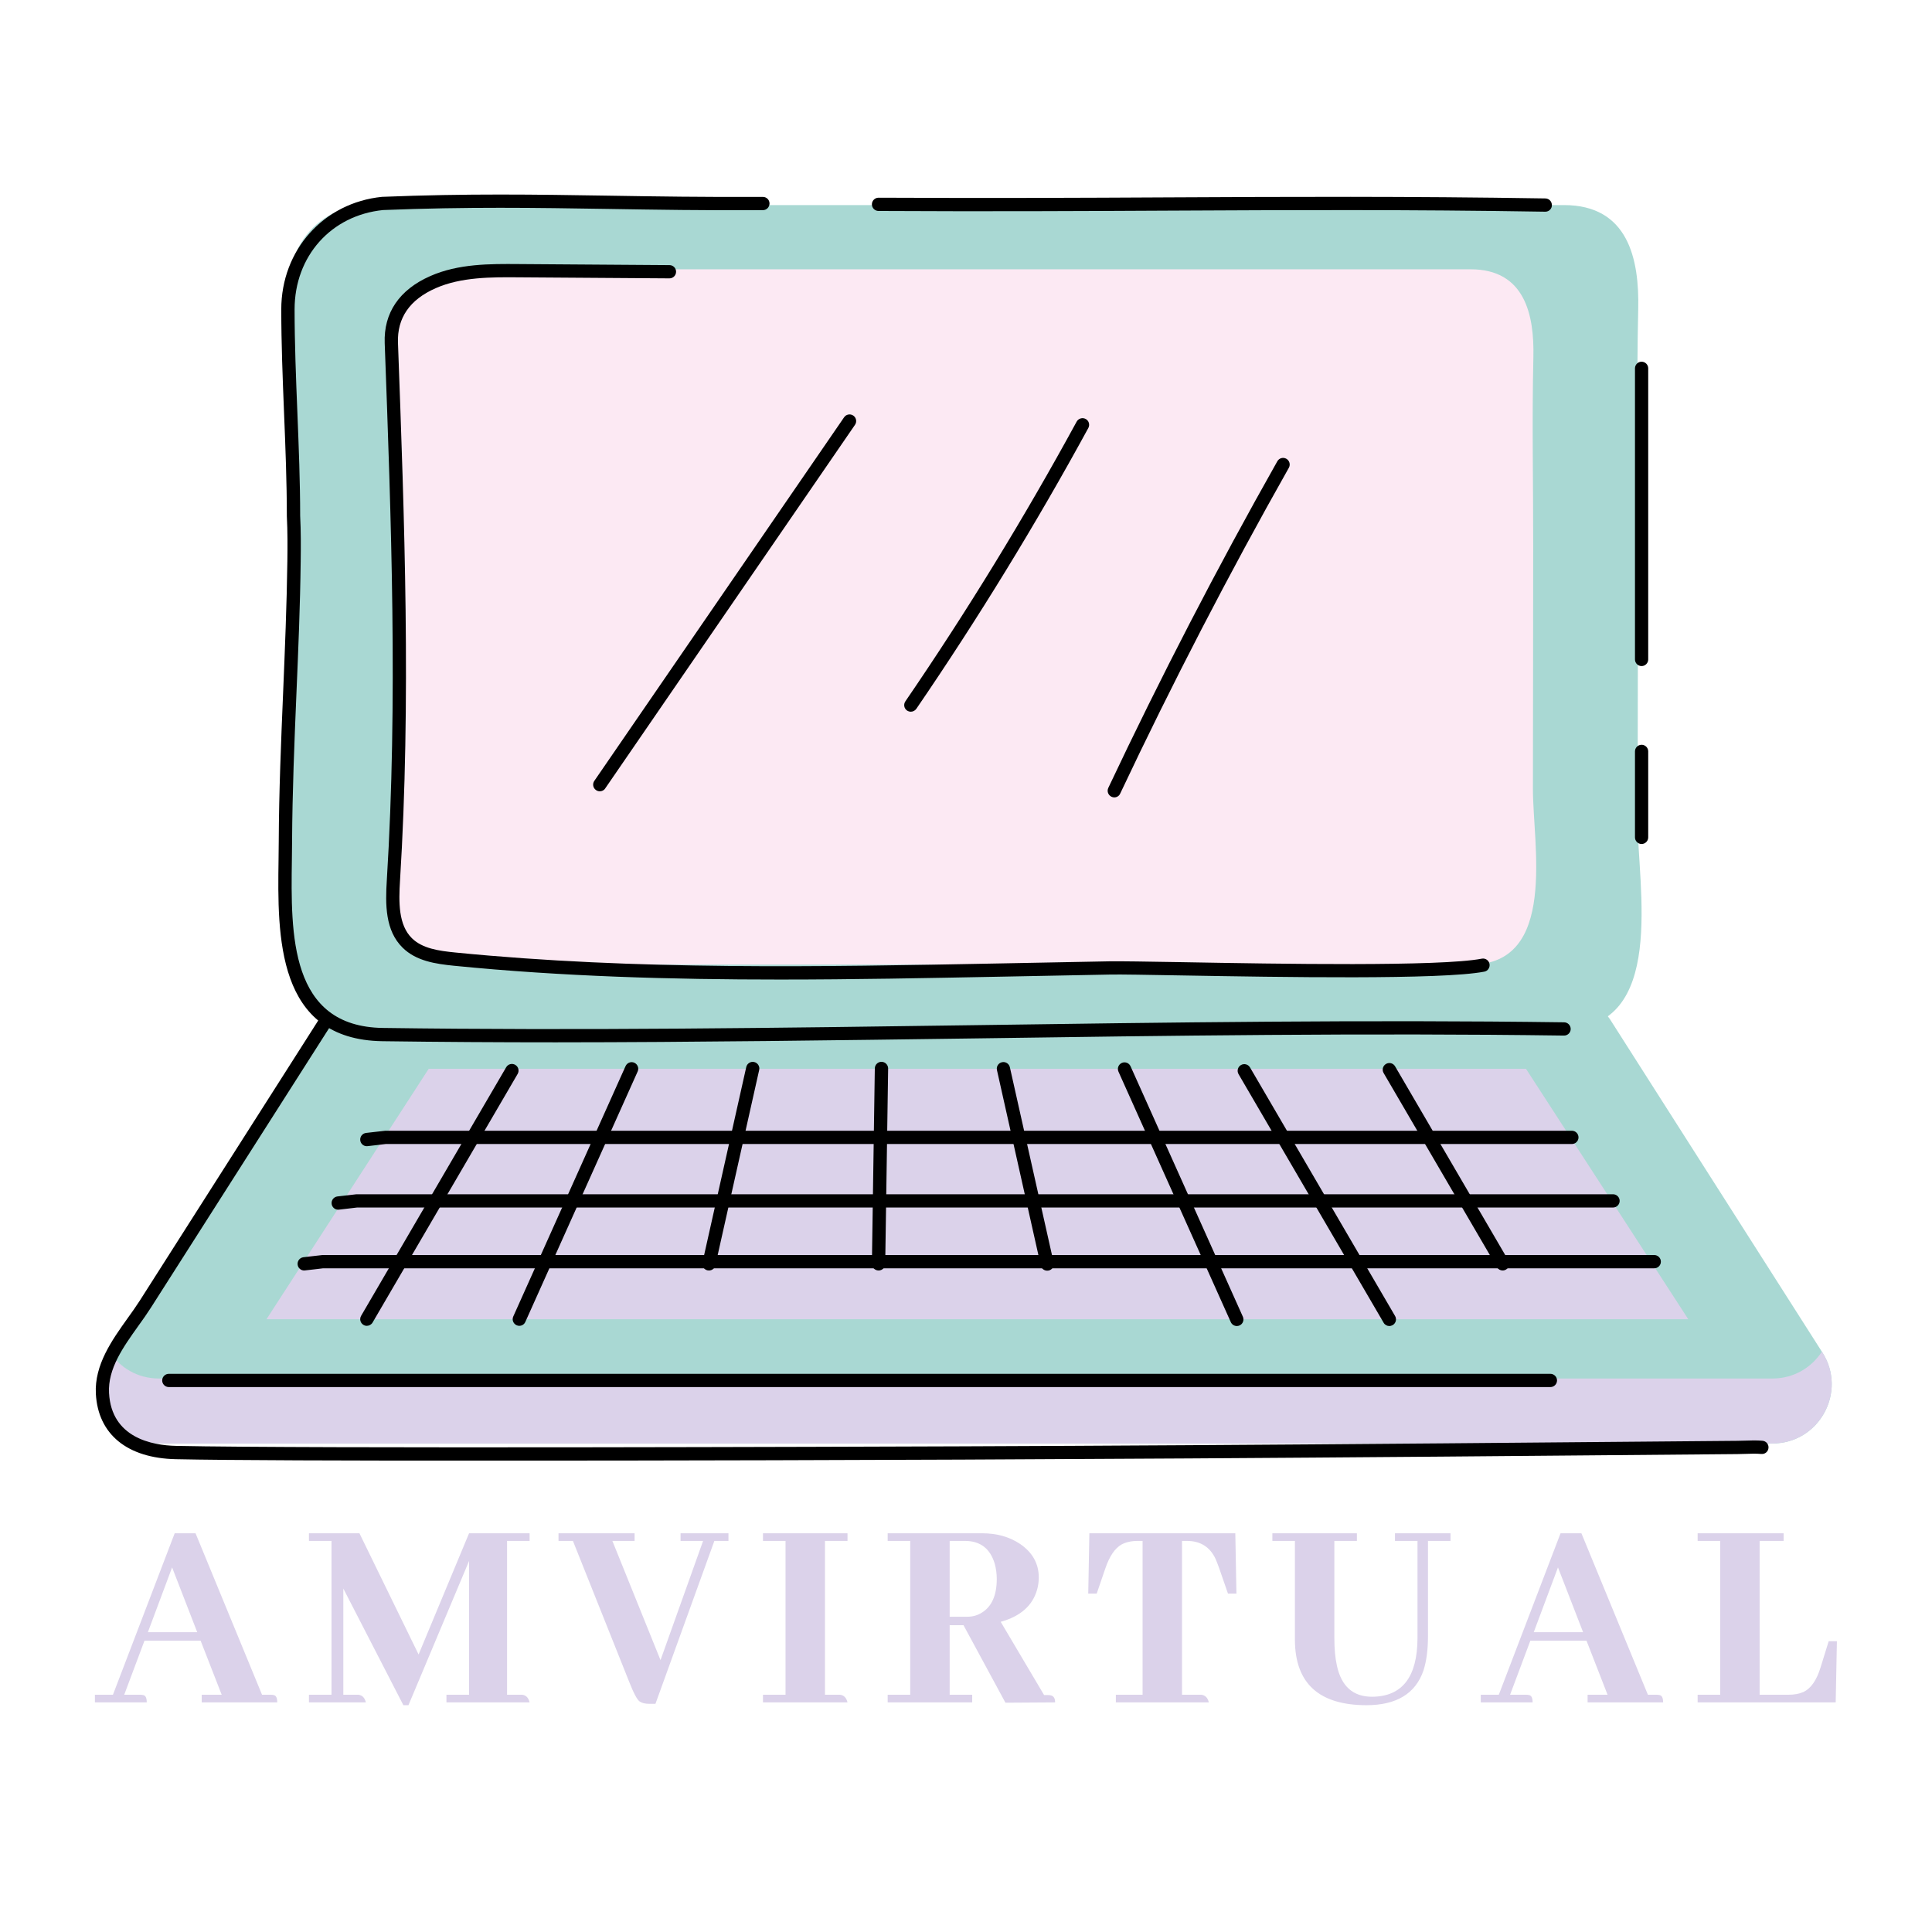 <svg xmlns="http://www.w3.org/2000/svg" xmlns:xlink="http://www.w3.org/1999/xlink" width="500" viewBox="0 0 375 375" height="500" preserveAspectRatio="xMidYMid meet"><defs><g></g><clipPath id="id1"><path d="M 54 37.5 L 305 37.5 L 305 203 L 54 203 Z M 54 37.5 " clip-rule="nonzero"></path></clipPath><clipPath id="id2"><path d="M 18 197 L 344 197 L 344 283.5 L 18 283.5 Z M 18 197 " clip-rule="nonzero"></path></clipPath></defs><rect x="-37.5" width="450" fill="#ffffff" y="-37.5" height="450" fill-opacity="1"></rect><rect x="-37.5" width="450" fill="#ffffff" y="-37.5" height="450" fill-opacity="1"></rect><rect x="-37.5" width="450" fill="#ffffff" y="-37.5" height="450" fill-opacity="1"></rect><path fill="#a9d8d3" d="M 344.023 280.18 L 30.852 280.18 C 21.77 280.18 16.277 270.145 21.152 262.488 L 62.363 197.836 C 63.34 196.305 65.027 195.379 66.84 195.379 L 308.02 195.379 C 309.836 195.379 311.52 196.305 312.496 197.836 L 353.707 262.488 C 358.609 270.145 353.102 280.18 344.023 280.18 Z M 344.023 280.18 " fill-opacity="1" fill-rule="nonzero"></path><path fill="#dbd2ea" d="M 353.629 262.348 C 351.637 265.41 348.215 267.57 344.023 267.57 L 30.852 267.57 C 26.645 267.57 23.234 265.41 21.242 262.348 L 21.152 262.488 C 16.266 270.145 21.77 280.18 30.852 280.18 L 344.023 280.18 C 353.102 280.18 358.594 270.145 353.719 262.488 Z M 353.629 262.348 " fill-opacity="1" fill-rule="nonzero"></path><path fill="#a9d8d3" d="M 303.559 199.703 L 71.418 199.703 C 63.07 199.703 56.242 192.871 56.242 184.52 L 56.242 54.984 C 56.242 46.637 63.07 39.805 71.418 39.805 C 71.418 39.805 303.289 39.805 303.559 39.805 C 316.035 39.805 318.207 50.262 317.977 60.027 C 317.641 74.363 317.938 88.734 317.926 103.066 C 317.926 121.797 317.887 140.52 317.859 159.254 C 317.848 172.039 323.66 199.703 303.559 199.703 Z M 303.559 199.703 " fill-opacity="1" fill-rule="nonzero"></path><path fill="#fce9f3" d="M 285.449 187.234 L 89.504 187.234 C 82.453 187.234 76.691 181.473 76.691 174.422 L 76.691 65.086 C 76.691 58.035 82.453 52.27 89.504 52.27 C 89.504 52.27 285.215 52.27 285.449 52.27 C 295.98 52.27 297.82 61.098 297.629 69.344 C 297.344 81.438 297.602 93.57 297.59 105.676 C 297.59 121.488 297.551 137.289 297.539 153.102 C 297.512 163.883 302.426 187.234 285.449 187.234 Z M 285.449 187.234 " fill-opacity="1" fill-rule="nonzero"></path><g clip-path="url(#id1)"><path fill="#000000" d="M 107.855 202.316 C 96.652 202.316 85.438 202.25 74.25 202.098 C 53.578 201.801 53.859 181.625 54.066 166.883 C 54.078 165.66 54.105 164.461 54.105 163.316 C 54.145 153.68 54.555 143.902 54.953 134.445 C 55.301 126.082 55.66 117.438 55.777 108.934 C 55.816 106.141 55.828 103.156 55.676 100.184 C 55.676 93.648 55.406 86.777 55.133 80.137 C 54.863 73.473 54.594 66.578 54.594 60.055 C 54.594 48.527 62.828 39.34 74.156 38.207 C 90.75 37.539 103.973 37.758 117.953 37.977 C 127.164 38.129 136.684 38.273 148.066 38.219 C 148.066 38.219 148.066 38.219 148.078 38.219 C 148.785 38.219 149.363 38.785 149.363 39.496 C 149.363 40.203 148.797 40.781 148.09 40.793 C 136.684 40.859 127.137 40.703 117.93 40.551 C 103.973 40.332 90.801 40.113 74.352 40.77 C 64.281 41.785 57.18 49.711 57.18 60.055 C 57.18 66.527 57.449 73.395 57.719 80.035 C 57.988 86.699 58.262 93.598 58.262 100.121 C 58.414 103.105 58.402 106.129 58.363 108.973 C 58.262 117.516 57.898 126.188 57.539 134.562 C 57.141 143.992 56.742 153.746 56.691 163.332 C 56.691 164.488 56.664 165.684 56.652 166.922 C 56.445 181.332 56.203 199.266 74.301 199.523 C 112.785 200.062 151.629 199.512 189.199 198.984 C 226.613 198.453 265.305 197.902 303.598 198.43 C 304.305 198.441 304.871 199.02 304.871 199.73 C 304.871 200.438 304.277 201.016 303.57 201.004 C 265.332 200.477 226.652 201.016 189.25 201.555 C 162.547 201.914 135.227 202.301 107.855 202.316 Z M 107.855 202.316 " fill-opacity="1" fill-rule="nonzero"></path></g><path fill="#000000" d="M 116.422 153.59 C 116.168 153.59 115.922 153.516 115.691 153.359 C 115.098 152.961 114.957 152.148 115.355 151.57 L 163.836 81 C 164.234 80.41 165.043 80.266 165.621 80.664 C 166.215 81.066 166.355 81.875 165.957 82.453 L 117.477 153.023 C 117.246 153.398 116.836 153.59 116.422 153.59 Z M 116.422 153.59 " fill-opacity="1" fill-rule="nonzero"></path><path fill="#000000" d="M 176.785 138.141 C 176.543 138.141 176.285 138.062 176.066 137.922 C 175.473 137.52 175.332 136.723 175.73 136.133 C 187.68 118.672 198.859 100.414 208.98 81.836 C 209.316 81.219 210.102 80.988 210.73 81.32 C 211.359 81.656 211.578 82.441 211.246 83.07 C 201.082 101.715 189.84 120.062 177.855 137.586 C 177.598 137.945 177.199 138.141 176.785 138.141 Z M 176.785 138.141 " fill-opacity="1" fill-rule="nonzero"></path><path fill="#000000" d="M 216.285 154.773 C 216.105 154.773 215.914 154.734 215.734 154.645 C 215.09 154.336 214.82 153.578 215.117 152.934 C 225.238 131.5 236.273 110.168 247.93 89.531 C 248.273 88.914 249.059 88.695 249.676 89.043 C 250.293 89.391 250.512 90.172 250.168 90.793 C 238.539 111.379 227.527 132.645 217.43 154.027 C 217.227 154.504 216.762 154.773 216.285 154.773 Z M 216.285 154.773 " fill-opacity="1" fill-rule="nonzero"></path><path fill="#000000" d="M 299.957 41.09 C 299.941 41.09 299.941 41.09 299.93 41.09 C 272.918 40.652 250.629 40.77 227.027 40.883 C 209.727 40.973 191.824 41.062 170.523 40.949 C 169.816 40.949 169.234 40.367 169.234 39.66 C 169.234 38.953 169.816 38.375 170.523 38.375 C 191.809 38.477 209.703 38.402 227 38.309 C 250.617 38.195 272.918 38.078 299.957 38.516 C 300.664 38.527 301.23 39.109 301.215 39.828 C 301.23 40.523 300.652 41.09 299.957 41.09 Z M 299.957 41.09 " fill-opacity="1" fill-rule="nonzero"></path><path fill="#000000" d="M 151.371 190.129 C 130.301 190.129 109.105 189.539 88.141 187.453 C 84.523 187.094 80.77 186.527 78.156 183.953 C 74.762 180.621 74.777 175.605 75.086 170.742 C 77.23 136.082 75.934 100.762 74.672 66.602 C 74.453 60.734 77.504 56.234 83.496 53.594 C 88.977 51.164 95.164 51.215 100.617 51.254 L 129.953 51.461 C 130.664 51.461 131.242 52.051 131.227 52.758 C 131.215 53.469 130.648 54.031 129.93 54.031 L 100.59 53.828 C 95.406 53.789 89.516 53.75 84.539 55.949 C 79.523 58.164 77.078 61.727 77.246 66.512 C 78.504 100.723 79.805 136.105 77.645 170.895 C 77.375 175.156 77.336 179.543 79.957 182.113 C 81.977 184.098 85.105 184.559 88.398 184.883 C 123.445 188.355 159.281 187.672 193.934 187.004 L 215.258 186.594 C 217.406 186.555 222.742 186.645 229.496 186.758 C 248.238 187.094 279.609 187.633 287.609 186.078 C 288.305 185.938 288.984 186.398 289.113 187.094 C 289.242 187.789 288.793 188.473 288.098 188.598 C 279.828 190.207 248.289 189.656 229.445 189.332 C 222.719 189.219 217.406 189.113 215.297 189.164 L 193.969 189.578 C 179.926 189.848 165.688 190.129 151.371 190.129 Z M 151.371 190.129 " fill-opacity="1" fill-rule="nonzero"></path><g clip-path="url(#id2)"><path fill="#000000" d="M 93.477 283.512 C 67.738 283.512 44.277 283.449 34.117 283.23 C 24.676 283.023 19.031 278.391 18.605 270.531 C 18.309 264.922 21.742 260.109 24.766 255.875 C 25.617 254.691 26.414 253.574 27.121 252.469 L 61.898 197.875 C 62.285 197.27 63.082 197.105 63.676 197.477 C 64.281 197.863 64.445 198.66 64.074 199.254 L 29.281 253.832 C 28.535 255 27.727 256.148 26.852 257.355 C 23.93 261.449 20.906 265.668 21.164 270.375 C 21.629 279.074 29.5 280.539 34.156 280.645 C 59.238 281.184 165.543 280.812 186.586 280.734 C 214.562 280.629 245.125 280.438 280.008 280.156 C 289.051 280.078 298.09 280 307.133 279.922 C 317.152 279.832 327.16 279.742 337.18 279.664 C 337.68 279.664 338.184 279.641 338.684 279.629 C 339.805 279.59 340.961 279.551 342.105 279.652 C 342.812 279.719 343.34 280.348 343.262 281.055 C 343.199 281.762 342.582 282.289 341.863 282.215 C 340.883 282.125 339.805 282.16 338.773 282.199 C 338.246 282.227 337.707 282.238 337.191 282.238 C 327.172 282.316 317.164 282.406 307.145 282.496 C 298.105 282.574 289.062 282.664 280.02 282.727 C 245.125 283.012 214.562 283.191 186.586 283.309 C 174.074 283.371 131.316 283.512 93.477 283.512 Z M 93.477 283.512 " fill-opacity="1" fill-rule="nonzero"></path></g><path fill="#000000" d="M 300.934 269.23 L 32.766 269.23 C 32.059 269.23 31.48 268.652 31.48 267.945 C 31.48 267.238 32.059 266.66 32.766 266.66 L 300.934 266.66 C 301.641 266.66 302.219 267.238 302.219 267.945 C 302.219 268.652 301.641 269.23 300.934 269.23 Z M 300.934 269.23 " fill-opacity="1" fill-rule="nonzero"></path><path fill="#dbd2ea" d="M 327.688 256.055 L 51.727 256.055 L 83.215 207.449 L 296.188 207.449 Z M 327.688 256.055 " fill-opacity="1" fill-rule="nonzero"></path><path fill="#000000" d="M 59.043 246.602 C 58.402 246.602 57.848 246.125 57.77 245.469 C 57.68 244.762 58.184 244.117 58.891 244.027 C 59.48 243.949 60.074 243.887 60.68 243.82 C 61.281 243.758 61.887 243.68 62.492 243.613 C 62.543 243.602 62.594 243.602 62.645 243.602 L 321.09 243.602 C 321.797 243.602 322.375 244.18 322.375 244.891 C 322.375 245.598 321.797 246.176 321.09 246.176 L 62.723 246.176 C 62.145 246.254 61.555 246.316 60.973 246.383 C 60.383 246.445 59.805 246.512 59.211 246.586 C 59.148 246.602 59.098 246.602 59.043 246.602 Z M 59.043 246.602 " fill-opacity="1" fill-rule="nonzero"></path><path fill="#000000" d="M 65.645 234.801 C 65 234.801 64.445 234.324 64.371 233.668 C 64.281 232.961 64.781 232.32 65.488 232.23 C 66.094 232.152 66.699 232.086 67.301 232.023 C 67.895 231.957 68.484 231.883 69.09 231.816 C 69.141 231.816 69.191 231.805 69.246 231.805 L 313.09 231.805 C 313.797 231.805 314.375 232.383 314.375 233.09 C 314.375 233.797 313.797 234.379 313.09 234.379 L 69.32 234.379 C 68.742 234.441 68.164 234.52 67.598 234.582 C 67.008 234.648 66.414 234.723 65.809 234.789 C 65.746 234.801 65.695 234.801 65.645 234.801 Z M 65.645 234.801 " fill-opacity="1" fill-rule="nonzero"></path><path fill="#000000" d="M 71.199 222.477 C 70.555 222.477 70.004 222 69.926 221.344 C 69.836 220.637 70.34 219.992 71.047 219.902 C 71.648 219.824 72.254 219.762 72.859 219.695 C 73.449 219.633 74.043 219.555 74.648 219.492 C 74.699 219.492 74.75 219.477 74.801 219.477 L 305.102 219.477 C 305.809 219.477 306.387 220.059 306.387 220.766 C 306.387 221.473 305.809 222.051 305.102 222.051 L 74.879 222.051 C 74.301 222.117 73.719 222.191 73.156 222.258 C 72.562 222.32 71.957 222.398 71.367 222.465 C 71.301 222.477 71.25 222.477 71.199 222.477 Z M 71.199 222.477 " fill-opacity="1" fill-rule="nonzero"></path><path fill="#000000" d="M 71.199 257.344 C 70.98 257.344 70.762 257.293 70.555 257.164 C 69.938 256.805 69.734 256.02 70.094 255.398 L 98.25 207.152 C 98.609 206.535 99.395 206.328 100.012 206.688 C 100.629 207.051 100.836 207.836 100.473 208.453 L 72.32 256.699 C 72.074 257.113 71.637 257.344 71.199 257.344 Z M 71.199 257.344 " fill-opacity="1" fill-rule="nonzero"></path><path fill="#000000" d="M 100.797 257.344 C 100.617 257.344 100.438 257.305 100.27 257.227 C 99.625 256.93 99.328 256.172 99.625 255.527 L 121.426 206.922 C 121.723 206.277 122.48 205.98 123.125 206.277 C 123.77 206.574 124.062 207.332 123.77 207.977 L 101.965 256.586 C 101.762 257.059 101.285 257.344 100.797 257.344 Z M 100.797 257.344 " fill-opacity="1" fill-rule="nonzero"></path><path fill="#000000" d="M 137.609 246.602 C 137.52 246.602 137.414 246.586 137.324 246.574 C 136.629 246.418 136.191 245.727 136.348 245.043 L 144.848 207.113 C 145.004 206.418 145.699 205.98 146.379 206.137 C 147.074 206.289 147.512 206.984 147.359 207.668 L 138.855 245.598 C 138.727 246.199 138.199 246.602 137.609 246.602 Z M 137.609 246.602 " fill-opacity="1" fill-rule="nonzero"></path><path fill="#000000" d="M 269.664 257.383 C 269.227 257.383 268.789 257.148 268.559 256.738 L 240.402 208.492 C 240.043 207.871 240.25 207.09 240.867 206.727 C 241.484 206.367 242.27 206.574 242.629 207.191 L 270.785 255.438 C 271.145 256.055 270.938 256.84 270.32 257.203 C 270.102 257.316 269.883 257.383 269.664 257.383 Z M 269.664 257.383 " fill-opacity="1" fill-rule="nonzero"></path><path fill="#000000" d="M 291.66 246.602 C 291.223 246.602 290.785 246.367 290.555 245.957 L 268.559 208.273 C 268.199 207.652 268.406 206.871 269.023 206.508 C 269.641 206.148 270.426 206.355 270.785 206.973 L 292.777 244.656 C 293.141 245.273 292.934 246.059 292.316 246.418 C 292.098 246.547 291.879 246.602 291.66 246.602 Z M 291.66 246.602 " fill-opacity="1" fill-rule="nonzero"></path><path fill="#000000" d="M 240.07 257.383 C 239.582 257.383 239.105 257.098 238.898 256.621 L 217.098 208.016 C 216.801 207.371 217.098 206.598 217.738 206.316 C 218.383 206.02 219.156 206.316 219.438 206.961 L 241.238 255.566 C 241.535 256.211 241.238 256.984 240.598 257.266 C 240.43 257.344 240.25 257.383 240.07 257.383 Z M 240.07 257.383 " fill-opacity="1" fill-rule="nonzero"></path><path fill="#000000" d="M 203.258 246.637 C 202.664 246.637 202.137 246.227 202.008 245.637 L 193.508 207.707 C 193.352 207.012 193.789 206.328 194.484 206.176 C 195.168 206.02 195.859 206.457 196.016 207.152 L 204.52 245.082 C 204.672 245.777 204.234 246.457 203.539 246.613 C 203.449 246.625 203.348 246.637 203.258 246.637 Z M 203.258 246.637 " fill-opacity="1" fill-rule="nonzero"></path><path fill="#000000" d="M 170.535 246.602 C 170.523 246.602 170.523 246.602 170.508 246.602 C 169.801 246.586 169.234 246.008 169.234 245.301 L 169.801 207.371 C 169.816 206.664 170.383 206.098 171.09 206.098 C 171.102 206.098 171.102 206.098 171.113 206.098 C 171.82 206.109 172.387 206.688 172.387 207.398 L 171.82 245.328 C 171.809 246.035 171.242 246.602 170.535 246.602 Z M 170.535 246.602 " fill-opacity="1" fill-rule="nonzero"></path><path fill="#000000" d="M 318.633 129.285 C 317.926 129.285 317.348 128.707 317.348 128 L 317.348 71.492 C 317.348 70.785 317.926 70.207 318.633 70.207 C 319.34 70.207 319.918 70.785 319.918 71.492 L 319.918 128 C 319.918 128.707 319.34 129.285 318.633 129.285 Z M 318.633 129.285 " fill-opacity="1" fill-rule="nonzero"></path><path fill="#000000" d="M 318.633 163.82 C 317.926 163.82 317.348 163.242 317.348 162.531 L 317.348 145.844 C 317.348 145.137 317.926 144.559 318.633 144.559 C 319.34 144.559 319.918 145.137 319.918 145.844 L 319.918 162.531 C 319.918 163.242 319.34 163.82 318.633 163.82 Z M 318.633 163.82 " fill-opacity="1" fill-rule="nonzero"></path><g fill="#dbd2ea" fill-opacity="1"><g transform="translate(18.422, 330.433)"><g><path d="M 35.391 0 C 35.391 -0.875 35.156 -1.348 34.688 -1.422 C 34.5 -1.461 34.297 -1.484 34.078 -1.484 L 32.438 -1.484 L 19.531 -32.828 L 15.484 -32.828 L 3.5 -1.484 L 0 -1.484 L 0 0 L 10.062 0 C 10.062 -0.875 9.828 -1.348 9.359 -1.422 C 9.172 -1.461 8.969 -1.484 8.75 -1.484 L 5.688 -1.484 L 9.625 -11.984 L 20.516 -11.984 L 24.609 -1.484 L 20.734 -1.484 L 20.734 0 Z M 19.859 -13.625 L 10.281 -13.625 L 14.984 -26.203 Z M 19.859 -13.625 "></path></g></g></g><g fill="#dbd2ea" fill-opacity="1"><g transform="translate(59.421, 330.433)"><g><path d="M 43.375 -32.828 L 31.625 -32.828 L 21.828 -9.297 L 10.344 -32.828 L 0.547 -32.828 L 0.547 -31.344 L 4.922 -31.344 L 4.922 -1.484 L 0.547 -1.484 L 0.547 0 L 11.594 0 C 11.375 -0.914 10.883 -1.41 10.125 -1.484 L 7.219 -1.484 L 7.219 -22.094 L 18.875 0.547 L 19.859 0.547 L 31.625 -27.453 L 31.625 -1.484 L 27.234 -1.484 L 27.234 0 L 43.375 0 C 43.156 -0.914 42.664 -1.41 41.906 -1.484 L 39 -1.484 L 39 -31.344 L 43.375 -31.344 Z M 43.375 -32.828 "></path></g></g></g><g fill="#dbd2ea" fill-opacity="1"><g transform="translate(108.955, 330.433)"><g><path d="M 18.266 0.281 L 29.703 -31.344 L 32.438 -31.344 L 32.438 -32.828 L 23.141 -32.828 L 23.141 -31.344 L 27.516 -31.344 L 19.25 -8.203 L 9.906 -31.344 L 14.219 -31.344 L 14.219 -32.828 L -0.547 -32.828 L -0.547 -31.344 L 2.25 -31.344 L 13.078 -4.219 C 13.984 -1.883 14.691 -0.535 15.203 -0.172 C 15.641 0.129 16.281 0.281 17.125 0.281 Z M 18.266 0.281 "></path></g></g></g><g fill="#dbd2ea" fill-opacity="1"><g transform="translate(147, 330.433)"><g><path d="M 17.5 0 C 17.281 -0.914 16.789 -1.41 16.031 -1.484 L 13.125 -1.484 L 13.125 -31.344 L 17.5 -31.344 L 17.5 -32.828 L 1.094 -32.828 L 1.094 -31.344 L 5.469 -31.344 L 5.469 -1.484 L 1.094 -1.484 L 1.094 0 Z M 17.5 0 "></path></g></g></g><g fill="#dbd2ea" fill-opacity="1"><g transform="translate(171.204, 330.433)"><g><path d="M 17.5 0 L 17.5 -1.484 L 13.125 -1.484 L 13.125 -14.984 L 15.812 -14.984 L 23.953 0.062 L 33.594 0 C 33.594 -0.801 33.301 -1.258 32.719 -1.375 C 32.531 -1.406 32.348 -1.422 32.172 -1.422 L 31.453 -1.422 L 23.031 -15.641 C 26.863 -16.703 29.219 -18.781 30.094 -21.875 C 30.312 -22.645 30.422 -23.43 30.422 -24.234 C 30.422 -26.93 29.211 -29.102 26.797 -30.75 C 24.754 -32.133 22.273 -32.828 19.359 -32.828 L 1.094 -32.828 L 1.094 -31.344 L 5.469 -31.344 L 5.469 -1.484 L 1.094 -1.484 L 1.094 0 Z M 16.078 -31.344 C 19.066 -31.344 21 -29.863 21.875 -26.906 C 22.133 -25.957 22.266 -24.973 22.266 -23.953 C 22.266 -20.816 21.316 -18.648 19.422 -17.453 C 18.578 -16.898 17.609 -16.625 16.516 -16.625 L 13.125 -16.625 L 13.125 -31.344 Z M 16.078 -31.344 "></path></g></g></g><g fill="#dbd2ea" fill-opacity="1"><g transform="translate(210.398, 330.433)"><g><path d="M 24.234 0 C 24.016 -0.914 23.52 -1.41 22.75 -1.484 L 19.031 -1.484 L 19.031 -31.344 L 19.969 -31.344 C 22.594 -31.344 24.453 -30.176 25.547 -27.844 C 25.766 -27.332 26 -26.727 26.25 -26.031 L 27.953 -21.109 L 29.594 -21.109 L 29.375 -32.828 L 1.047 -32.828 L 0.828 -21.109 L 2.469 -21.109 L 4.156 -26.031 C 4.957 -28.375 6 -29.91 7.281 -30.641 C 8.156 -31.109 9.211 -31.344 10.453 -31.344 L 11.375 -31.344 L 11.375 -1.484 L 6.188 -1.484 L 6.188 0 Z M 24.234 0 "></path></g></g></g><g fill="#dbd2ea" fill-opacity="1"><g transform="translate(246.419, 330.433)"><g><path d="M 0.547 -31.344 L 4.922 -31.344 L 4.922 -12.031 C 4.992 -3.676 9.609 0.516 18.766 0.547 C 24.629 0.547 28.332 -1.695 29.875 -6.188 C 30.457 -8.008 30.75 -10.211 30.75 -12.797 L 30.75 -31.344 L 35.125 -31.344 L 35.125 -32.828 L 24.344 -32.828 L 24.344 -31.344 L 28.719 -31.344 L 28.719 -12.469 C 28.688 -4.926 25.75 -1.133 19.906 -1.094 C 16.227 -1.094 13.953 -3.098 13.078 -7.109 C 12.742 -8.609 12.578 -10.395 12.578 -12.469 L 12.578 -31.344 L 16.953 -31.344 L 16.953 -32.828 L 0.547 -32.828 Z M 0.547 -31.344 "></path></g></g></g><g fill="#dbd2ea" fill-opacity="1"><g transform="translate(287.418, 330.433)"><g><path d="M 35.391 0 C 35.391 -0.875 35.156 -1.348 34.688 -1.422 C 34.5 -1.461 34.297 -1.484 34.078 -1.484 L 32.438 -1.484 L 19.531 -32.828 L 15.484 -32.828 L 3.5 -1.484 L 0 -1.484 L 0 0 L 10.062 0 C 10.062 -0.875 9.828 -1.348 9.359 -1.422 C 9.172 -1.461 8.969 -1.484 8.75 -1.484 L 5.688 -1.484 L 9.625 -11.984 L 20.516 -11.984 L 24.609 -1.484 L 20.734 -1.484 L 20.734 0 Z M 19.859 -13.625 L 10.281 -13.625 L 14.984 -26.203 Z M 19.859 -13.625 "></path></g></g></g><g fill="#dbd2ea" fill-opacity="1"><g transform="translate(328.417, 330.433)"><g><path d="M 27.891 0 L 28.125 -11.875 L 26.531 -11.875 L 24.938 -6.734 C 24.176 -4.285 23.082 -2.719 21.656 -2.031 C 20.82 -1.664 19.859 -1.484 18.766 -1.484 L 13.125 -1.484 L 13.125 -31.344 L 17.781 -31.344 L 17.781 -32.828 L 1.094 -32.828 L 1.094 -31.344 L 5.469 -31.344 L 5.469 -1.484 L 1.094 -1.484 L 1.094 0 Z M 27.891 0 "></path></g></g></g></svg>
